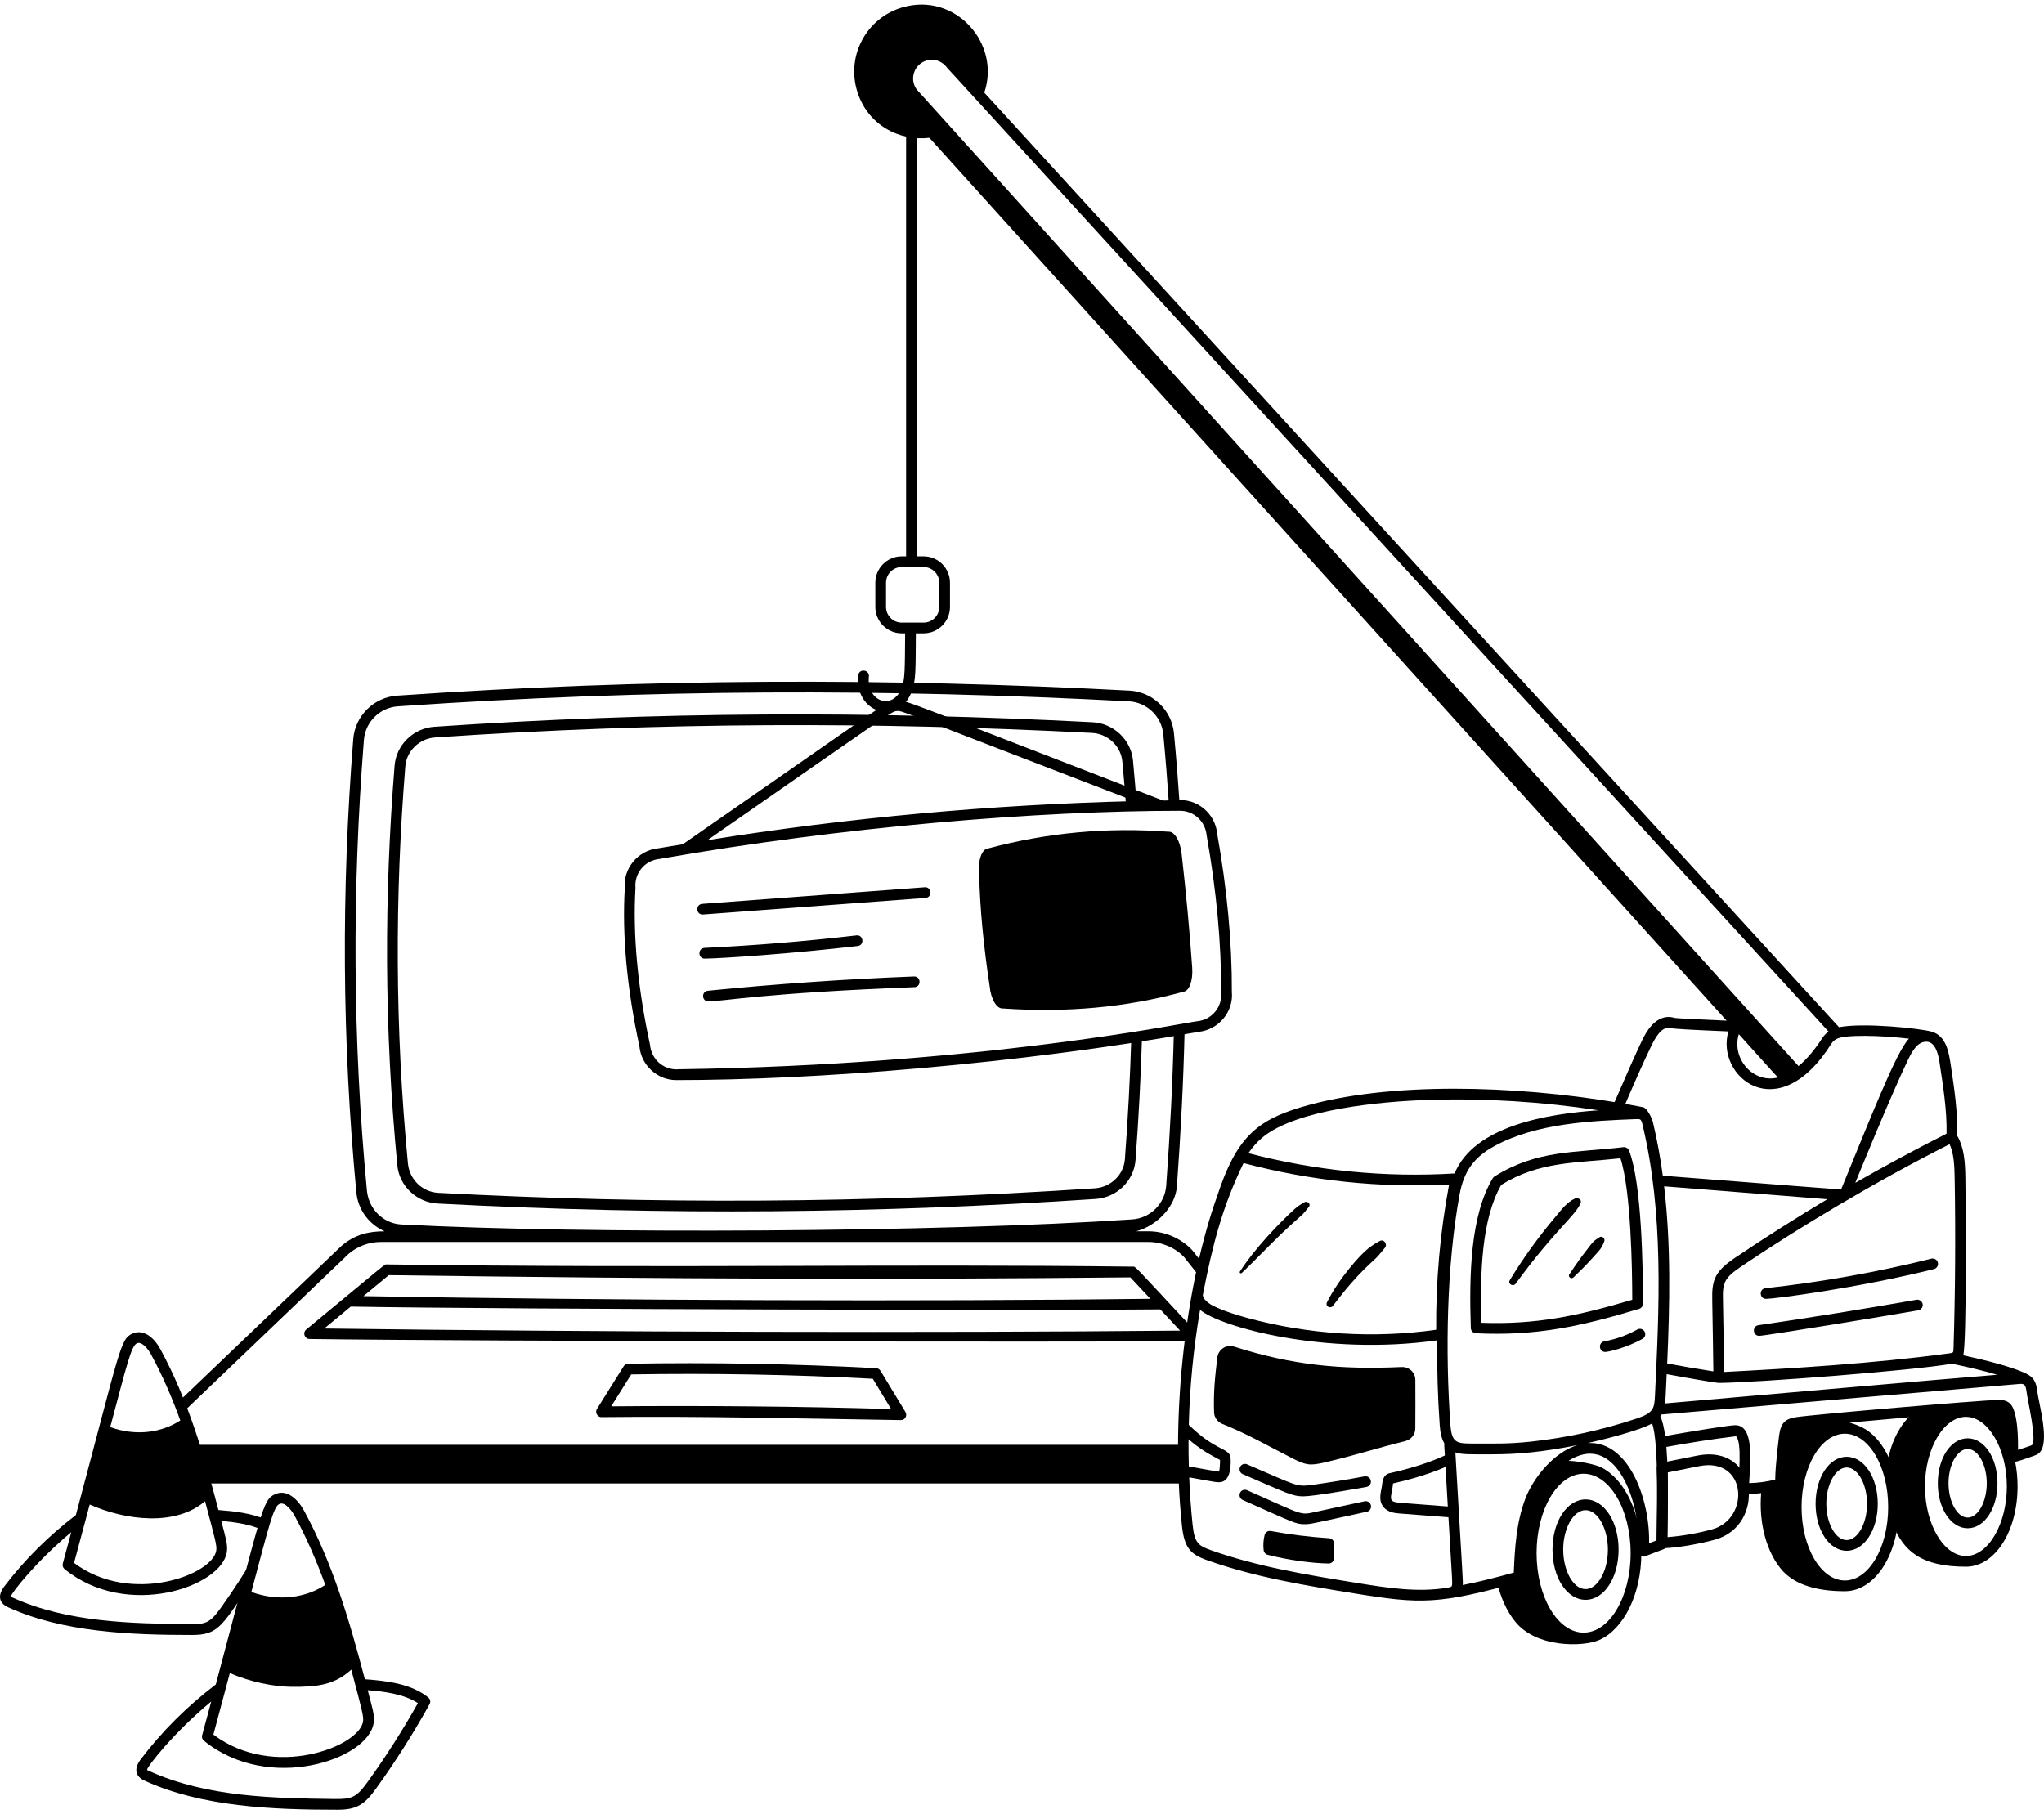 <svg height="348" viewBox="0 0 392 348" width="392" xmlns="http://www.w3.org/2000/svg"><g transform="translate(0 .878)"><path d="m216.967 198.153c-.236 7.746-.647 15.455-1.231 23.303-.222 2.982-2.691 5.386-5.741 5.589-44.475 2.957-84.708 3.046-125.931.876-3.029-.16-5.529-2.508-5.831-5.64-2.506-26.061-2.514-51.181-.505-76.16.238-2.96 2.699-5.347 5.728-5.552 43.714-2.966 84.335-3.005 125.966-.864 3.035.156 5.537 2.504 5.821 5.463.283 2.947.513 5.819.731 8.673.683-.018 1.369-.027 2.054-.043-.22-2.902-.456-5.825-.743-8.827-.38-3.963-3.715-7.11-7.758-7.317-42.716-2.206-83.536-2.032-126.212.866-4.035.275-7.317 3.471-7.637 7.436-2.009 24.947-2.024 50.198.525 76.7.382 3.959 3.713 7.103 7.748 7.315 44.679 2.352 84.891 1.866 126.175-.879 4.064-.271 7.354-3.489 7.651-7.483.593-7.967 1.012-15.836 1.248-23.787-.688.109-1.373.224-2.063.333z"/><path d="m228.556 253.73c-11.61-12.45-10.703-11.649-11.346-11.656-46.091-.562-87.52.347-142.996-.425-.554.006.739-.911-15.485 12.485-.735.605-.312 1.804.64 1.816 32.816.456 149.205.608 168.834.427.115-.883.224-1.765.353-2.648zm-153.993-10.024c55.121.764 96.393.885 142.216.425l3.842 4.113c-42.747.538-103.921.33-150.923-.515zm-12.374 10.229 5.08-4.199c30.088.56 138.99.751 155.247.536l3.805 4.074c-46.889.451-112.073.289-164.134-.409z"/><path d="m172.764 271.507c-19.153-.281-37.419-.794-57.397-.573-.743.049-1.33-.854-.881-1.572l5.127-8.183c.185-.294.505-.474.852-.48 15.795-.279 31.8.01 47.573.856.339.018.646.203.823.495l4.784 7.9c.415.681-.08 1.57-.88 1.558zm-1.857-2.112-3.522-5.816c-15.366-.813-30.946-1.094-46.329-.835l-3.834 6.12c16.557-.162 36.592 0 53.684.531z"/><path d="m37.251 276.251c.786 2.453 1.511 4.928 2.202 7.415h187.62c-.127-2.469-.181-4.942-.185-7.415z"/><path d="m228.622 238.887c-2.174-2.282-5.227-3.592-8.38-3.592h-2.342c3.902-1.039 7.522-4.684 7.807-8.604.737-10.139 1.26-20.118 1.488-30.246-.686.119-1.375.23-2.063.347-.232 9.903-.743 19.722-1.474 29.752-.25 3.452-3.046 6.231-6.5 6.465-36.814 2.492-105.354 2.841-140.189.977-3.43-.183-6.26-2.902-6.603-6.523-2.738-28.988-2.863-57.409-.573-86.434.271-3.425 3.058-6.186 6.486-6.422 48.562-3.354 93.587-3.413 140.23-.963 3.436.181 6.27 2.898 6.592 6.323.441 4.675.798 9.23 1.1 13.704.725-.008 0-.01 2.055-.029-.302-4.524-.665-9.131-1.11-13.87-.417-4.431-4.082-7.947-8.526-8.181-46.723-2.457-92.036-2.379-140.48.965-4.433.306-8.039 3.879-8.39 8.31-2.307 29.243-2.163 57.787.597 86.99.316 3.335 2.475 6.151 5.42 7.44-2.974 0-5.656.55-8.312 2.836l-31.176 29.825c.275.688.54 1.379.8 2.073l31.755-30.38c1.726-1.486 3.932-2.305 6.209-2.305h147.2c2.592 0 5.104 1.077 6.833 2.884l3.169 3.994c.181-.848.415-1.681.61-2.524z"/><path d="m233.443 159.082c-.365-3.928-3.865-6.834-7.703-6.471-.897.01-1.796.043-2.693.057-50.994-19.678-49.471-19.362-51.215-19.204-1.927.179-.41-.484-40.882 27.592-1.552.261-3.109.497-4.657.77-4.088.382-6.822 4.07-6.467 7.631-.538 9.033.41 19.28 2.799 30.338.345 3.707 3.475 6.498 7.06 6.498 26.476 0 65.79-3.068 100.134-9.248 3.906-.386 6.783-3.867 6.424-7.682.041-9.416-.907-19.633-2.802-30.281zm-61.422-23.574c1.03-.109.384-.068 45.592 17.275-27.422.665-54.92 3.175-81.944 7.493 35.993-25.027 35.266-24.669 36.354-24.768zm57.564 59.497c-2.241.232-41.317 8.382-99.361 9.209-2.65.252-5.266-1.605-5.572-4.731-2.368-10.997-3.302-21.058-2.779-30.059-.25-2.697 1.66-5.277 4.694-5.564 35.032-6.161 72.509-9.221 99.751-9.221 2.604 0 4.835 1.995 5.092 4.718 1.884 10.611 2.822 20.703 2.785 30.096.261 2.808-1.802 5.293-4.61 5.552z"/><path d="m226.923 189.35c-10.997 3.036-22.541 4.041-34.583 3.206-1.174.109-2.309-1.782-2.535-4.222-1.182-7.82-1.898-15.148-2.026-21.855-.226-2.44.542-4.509 1.716-4.618 11.424-3.052 22.954-4.093 34.583-3.206 1.174-.109 2.26 1.788 2.535 4.224.852 7.536 1.539 14.831 2.026 21.855.17 2.447-.542 4.507-1.716 4.616z"/><path d="m134.756 174.54c-1.307 0-1.379-1.951-.076-2.05l42.657-3.183c1.355-.115 1.506 1.946.152 2.046 0 0-42.71 3.185-42.735 3.185z"/><path d="m135.158 182.99c-1.326.012-1.373-1.989-.047-2.052 9.689-.466 19.494-1.275 29.14-2.399 1.348-.164 1.589 1.882.238 2.038-12.294 1.435-25.965 2.381-29.331 2.414z"/><path d="m135.86 191.201c-1.293 0-1.388-1.919-.101-2.048 13.084-1.309 26.383-2.231 39.529-2.738 1.367-.043 1.429 1.997.08 2.05-28.76 1.11-36.914 2.736-39.508 2.736z"/><path d="m307.108 280.581c-.848-.427-4.388-1.433-8.023-1.274-6.89 5.521-7.413 13.544-7.777 22.238-1.506.421-2.875.79-4.177 1.129.651 2.795 1.777 5.383 3.407 7.434 4.078 5.131 13.111 4.934 16.2 3.559 4.636-2.065 8.041-8.737 8.041-16.628 0-7.682-3.226-14.209-7.672-16.454zm-3.401 31.689c-4.973 0-9.02-6.834-9.02-15.235s4.047-15.235 9.02-15.235c4.973 0 9.02 6.834 9.02 15.235s-4.047 15.235-9.02 15.235z"/><path d="m304.08 305.979c-3.555 0-6.34-4.228-6.34-9.626 0-5.398 2.785-9.626 6.34-9.626s6.338 4.228 6.338 9.626-2.783 9.626-6.338 9.626zm0-17.199c-2.323 0-4.287 3.469-4.287 7.573s1.964 7.573 4.287 7.573c2.323 0 4.285-3.468 4.285-7.573s-1.964-7.573-4.285-7.573z"/><path d="m380.69 269.894c-.454-.273-1.225-.614-2.192-.928-2.962.218-6.966.538-11.204.889-3.044 2.307-4.862 6.317-5.457 10.656 1.178 3.214 1.595 7.011 1.108 10.781 2.024 5.367 5.539 8.337 14.081 8.337 5.554 0 9.905-6.765 9.905-15.399 0-6.611-2.553-12.117-6.243-14.336zm-3.664 27.683c-4.257 0-7.854-6.112-7.854-13.347s3.596-13.347 7.854-13.347 7.852 6.112 7.852 13.347-3.596 13.347-7.852 13.347z"/><path d="m377.357 292.253c-3.208 0-5.722-3.789-5.722-8.626s2.514-8.626 5.722-8.626c3.208 0 5.722 3.789 5.722 8.626s-2.514 8.626-5.722 8.626zm0-15.2c-1.989 0-3.67 3.011-3.67 6.574s1.681 6.574 3.67 6.574c1.989 0 3.67-3.011 3.67-6.574s-1.681-6.574-3.67-6.574z"/><path d="m358.432 273.712c-2.442-1.851-9.655-3.994-14.184-1.067-.731.472-1.381 1.059-1.991 1.695-.088.546-.965 9.386-.829 9.386-1.162.334-2.352.552-3.551.704-.72 5.539.443 11.563 3.571 15.5 2.82 3.549 7.832 4.4 12.364 4.4 5.808 0 10.358-7.087 10.358-16.132 0-6.443-2.309-11.886-5.738-14.482v-.004zm-4.62 28.563c-4.579 0-8.306-6.317-8.306-14.079s3.725-14.079 8.306-14.079 8.306 6.315 8.306 14.079-3.725 14.079-8.306 14.079z"/><path d="m354.159 296.575c-3.341 0-5.96-3.959-5.96-9.014s2.619-9.014 5.96-9.014 5.96 3.959 5.96 9.014-2.619 9.014-5.96 9.014zm0-15.976c-2.118 0-3.908 3.187-3.908 6.962s1.79 6.962 3.908 6.962 3.908-3.187 3.908-6.962-1.79-6.962-3.908-6.962z"/><path d="m318.732 296.093c-.568.006-1.03-.466-1.026-1.034.037-4.776.195-9.531.033-14.313-.019-.503.332-.942.825-1.041l6.898-1.373c11.826-2.356 13.259 13.408 3.43 16.111-3.602.989-7.842 1.621-10.157 1.65zm1.084-14.545c.111 4.218-.002 8.439-.045 12.417 2.943-.24 5.823-.745 8.577-1.5 7.352-2.024 6.703-13.94-2.483-12.119l-6.046 1.203z"/><path d="m338.696 248.254c-1.287 0-1.39-1.907-.111-2.046 10.687-1.168 21.392-3.072 31.816-5.661.546-.131 1.106.197 1.244.749.136.55-.199 1.108-.749 1.244-14.921 3.705-30.712 5.714-32.2 5.714z"/><path d="m337.383 255.345c-1.264 0-1.398-1.857-.148-2.042 10.085-1.474 20.282-3.115 30.31-4.878.556-.094 1.09.275 1.188.833.096.558-.275 1.09-.833 1.188-5.981 1.051-29.38 4.897-30.517 4.897z"/><path d="m283.052 254.852c-.534-.027-.958-.458-.977-.991-.332-10.19-.092-21.573 4.203-28.74.084-.139.197-.256.335-.343 8.203-5.137 15.385-4.515 24.727-5.617.449-.053.903.209 1.073.64 2.457 6.198 2.689 22.617 2.674 29.388 0 .453-.298.852-.731.981-11.253 3.378-19.758 5.24-31.305 4.681zm1.045-2.009c10.379.371 18.328-1.264 28.941-4.419-.006-5.716-.226-20.836-2.266-27.133-8.706.95-15.457.548-22.855 5.094-3.776 6.512-4.092 16.92-3.82 26.457z"/><path d="m177.128 105.831h-1.301v-81.248c0-.566-.46-1.026-1.026-1.026s-1.026.46-1.026 1.026v81.248h-.848c-2.787 0-5.055 2.268-5.055 5.057v4.655c0 2.787 2.268 5.057 5.055 5.057h.661c-.055 7.044-.018 8.848-.685 10.521-1.753 4.392-6.777 2.52-6.268-2.241.144-1.342-1.896-1.582-2.04-.218-.761 7.128 7.584 9.813 10.215 3.22.878-2.196.778-4.427.833-11.282h1.486c2.787 0 5.057-2.268 5.057-5.057v-4.655c0-2.787-2.268-5.057-5.057-5.057zm3.005 9.71c0 1.656-1.348 3.005-3.005 3.005h-4.199c-1.656 0-3.003-1.348-3.003-3.005v-4.655c0-1.656 1.346-3.005 3.003-3.005h4.199c1.656 0 3.005 1.348 3.005 3.005z"/><path d="m307.861 258.436c-1.244 0-1.406-1.814-.181-2.036 2.223-.402 4.353-1.166 6.327-2.268.495-.277 1.121-.101 1.396.396.277.495.099 1.119-.396 1.396-3.025 1.689-6.502 2.512-7.146 2.512z"/><path d="m271.433 263.77c-.018-1.416-1.219-2.504-2.633-2.44-11.799.536-20.971-.361-32.136-3.92-1.48-.472-3.021.552-3.206 2.095-.439 3.664-.757 6.621-.622 10.529.033.983.677 1.839 1.588 2.206 4.957 2.001 8.353 4.016 13.396 6.586 2.641 1.346 3.409 1.457 6.204.809 5.804-1.35 10.01-2.746 15.489-4.105 1.114-.277 1.911-1.264 1.917-2.414.012-2.473.039-6.65.006-9.344z"/><path d="m390.716 265.966c-.281-2.424-1.209-2.988-2.76-3.659-2.572-1.115-6.822-2.215-11.454-3.226.702-2.139.484-30.25.417-34.111-.053-3.001-.224-5.681-1.574-8.025.125-4.503-.536-8.953-1.186-13.256-.388-2.57-.837-5.874-3.707-6.685-2.225-.638-13.1-1.771-17.766-.854l-163.916-179.262c3.208-9.441-5.562-19.346-15.752-16.339-6.802 2.011-10.679 9.143-8.667 15.945 1.948 6.582 8.103 9.749 13.889 9.059l152.891 169.339c-4.571-.197-9.447-.419-10.026-.54-3.604-1.022-5.58 3.079-6.231 4.423-1.032 2.139-3.146 6.896-5.23 11.736-18.638-3.087-43.18-4.074-60.092.971-8.669 2.586-12.483 5.995-16.111 17.018-5.796 16.165-9.088 41.169-6.767 63.263.447 4.269 1.654 5.49 4.782 6.605 9.24 3.298 19.024 4.881 28.485 6.414 12.513 2.024 16.005 2.12 31.642-2.243.429-.119.731-.501.749-.944.199-4.782.406-9.724 2.095-14.219 1.476-3.924 5.351-8.474 9.283-9.295 7.226-1.507 11.149 10.498 10.414 18.494-.07.764.688 1.324 1.39 1.053l3.581-1.377c.394-.152.655-.53.659-.95.027-3.781.345-12.464-.179-18.646 4.394-.792 8.829-1.515 13.361-2.05 1.225 1.153.458 8.097.462 9.26.004 1.188.686 1.812 1.792 1.812 1.921 0 4.296-.318 6.52-.958.491-.142.803-.62.733-1.125.016-.913.683-8.129.809-8.987.191-1.334.343-1.437 1.494-1.621 1.714-.271 38.704-3.76 39.324-3.159.683.673 1.045 5.414.874 7.889-.017.252-.07 1.016.56 1.498.776.595 1.219.287 4.513-.835.302-.103.716-.244 1.075-.573 2.124-1.946-.107-9.492-.38-11.834l.004-.004zm-62.339-17.386c.058 2.046.214 13.548.214 13.585-3.356-.519-6.291-1.037-8.858-1.523.497-11.249.743-22.683-.587-33.975l31.295 2.473c-5.449 3.249-12.046 7.417-17.622 11.184-3.887 2.627-4.554 4.189-4.441 8.257zm-8.739 14.116c4.922.913 9.595 1.691 10.007 1.687 7.368-.07 37.43-2.389 44.683-3.688 3.118.646 6.075 1.34 8.696 2.12-6.401.476-60.32 5.203-63.71 5.496.127-.921.121-1.33.324-5.615zm55.226-37.69c.191 10.857.119 21.864-.213 32.717-.025.885-.031.876-.856.987-14.591 1.962-29.856 2.877-43.145 3.567-.002-.121-.16-11.701-.218-13.757-.094-3.325.203-4.244 3.536-6.498 10.818-7.311 25.458-16.124 39.925-23.434.817 1.814.93 3.996.971 6.418zm-5.262-26.068c1.552.142 2.116 2.336 2.348 3.875.704 4.684 1.449 9.189 1.361 13.753-5.71 2.88-12.337 6.467-17.501 9.429.094-.238 6.717-16.557 10.09-23.547.796-1.65 1.861-3.657 3.702-3.51zm-193.814-182.673c-1.086-1.509-.821-3.631.599-4.829 1.48-1.248 3.857-1.199 5.269.704l169.031 184.851c-.476.351-.897.751-1.209 1.244-1.217 1.929-2.8 3.902-4.548 5.377zm165.24 189.514c-4.762 1.254-8.996-3.586-7.557-8.296 7.428 8.226 7.027 7.875 7.557 8.296zm-24.306-6.114c1.299-2.693 2.483-3.715 3.824-3.341.562.16 3.15.3 10.929.634-2.531 8.509 9.406 18.759 19.738 2.372.234-.371.546-.665.954-.901 1.582-.915 8.71-.71 13.934-.074-2.45 2.44-7.633 15.892-13.018 28.931-1.502-.121-20.733-1.589-34.189-2.652-.464-3.425-1.075-6.839-1.884-10.225-.236-.987-1.184-2.773-1.89-2.912-1.106-.222-2.247-.435-3.409-.642 1.654-3.877 3.427-7.91 5.012-11.19zm-74.621 17.642c6.471-5.41 22.759-6.937 31.964-7.216 10.851-.335 21.749.351 32.491 1.993-9.856.688-23.822 2.986-27.596 12.115-13.339.811-26.632-.509-39.548-3.889.77-1.104 1.644-2.128 2.689-3.003zm-3.614 4.903c12.873 3.415 26.123 4.794 39.422 4.107-1.722 9.17-2.555 18.533-2.481 27.863-11.98 1.695-24.446.923-36.116-2.243-2.391-.649-4.166-1.244-5.759-1.931-1.123-.484-2.633-1.242-2.882-2.438 1.845-9.618 3.762-17.012 7.816-25.357zm-10.549 52.972c2.488 2.149 4.207 2.982 6.036 3.973.027.704-.072 2.001-.197 2.225-.228.043-4.48-.757-5.786-.985-.047-1.736-.066-3.475-.053-5.213zm50.423 28.235c-.129.131-.548.203-.747.236-5.739.973-11.639.019-17.345-.903-9.371-1.517-19.063-3.085-28.124-6.319-2.362-.846-3.064-1.398-3.432-4.887-.316-3.005-.519-6.026-.646-9.051 4.844.846 5.683 1.18 6.576.745 1.728-.843 1.35-4.575 1.344-4.612-.306-1.798-2.982-1.231-8-6.215.191-7.387.907-14.773 2.163-22.059 3.744 3.239 23.876 8.891 45.463 5.86-.029 5.468.113 10.966.507 16.39.111 1.537.429 2.633.899 3.428-.064.277-.055.008.076 2.266-2.697 1.268-6.592 2.524-10.617 3.405-.833.183-1.305.893-1.406 2.135-.094 1.166-.852 2.818.166 4.228.85 1.178 2.383 1.295 3.206 1.359l9.343.718c.745 12.782.85 13.0.579 13.275zm-1.141-22.917.441 7.575-9.063-.696c-2.003-.154-2.003-.55-1.675-2.169.236-1.162.174-1.24.232-1.554 2.036-.454 6.356-1.529 10.065-3.157zm15.286 6.147c-1.714 4.56-1.993 9.4-2.192 14.108-2.884.803-6.42 1.743-9.788 2.389.061-.731.047-.345-1.414-25.431 1.305.429 2.721.363 7.005.363 4.84 0 9.562-.402 16.395-1.765-4.48 1.369-8.448 6.192-10.005 10.336zm.975-10.997c-4.591.493-7.555.332-10.568.355-3.442.021-4.489.033-4.747-3.549-1.002-13.819-.743-30.607 1.757-44.235.813-4.429 2.734-7.107 6.635-9.246 8.099-4.443 18.66-4.86 27.149-5.197.913-.039 1.036-.035 1.307 1.108 4.064 17.029 3.204 34.821 2.37 52.028-.117 2.412-.31 3.226-3.571 4.316-6.58 2.194-13.421 3.68-20.331 4.421zm24.229 18.925-1.447.556c.197-8.323-3.846-19.644-11.734-19.223 2.697-.595 9.944-2.389 12.304-3.764 1.367 3.561.915 18.543.876 22.431zm72.002-18.293c-.205.172-2.494.866-2.699.936.037-1.88.006-7.413-1.519-8.881-.741-.714-1.784-.702-2.334-.692-3.282.043-35.5 2.791-38.735 3.304-1.989.316-2.871 1.043-3.204 3.352-.01.072-.762 5.81-.766 8.62-1.597.404-3.245.634-5.0.681.133-3.446 1.155-11.116-2.648-11.116-1.153 0-8.156 1.139-13.46 2.075-.218-1.603-.513-2.933-.928-3.77.082-.111.138-.238.207-.357l68.443-5.839c1.102-.096 1.41-.062 1.605 1.607.168 1.447 1.993 9.09 1.032 10.079z"/><path d="m254.891 294.166c-3.74-.24-7.502-.704-11.182-1.381-.536-.105-1.059.242-1.184.774-.242 1.026-.3 1.956-.179 2.921.051.417.353.761.759.866 3.852 1.006 8.626 1.64 11.713 1.671.558.006 1.024-.451 1.026-1.024l.006-2.802c0-.542-.421-.989-.96-1.024z"/><path d="m249.988 286.133c-2.141 0-3.066-.556-11.641-4.253-.519-.224-.761-.827-.538-1.348.224-.519.827-.759 1.348-.538 9.841 4.205 9.384 4.378 12.76 3.904 3.261-.462 6.551-.995 9.782-1.593.562-.105 1.092.267 1.196.823.103.556-.265 1.092-.823 1.197-1.917.353-10.135 1.808-12.084 1.808z"/><path d="m250.183 291.477c-1.745 0-2.13-.337-11.853-4.645-.517-.23-.751-.835-.521-1.355.228-.517.835-.751 1.355-.521 10.986 4.864 10.09 4.817 13.111 4.162l9.427-2.038c.548-.119 1.1.232 1.219.786.119.554-.232 1.1-.786 1.219-10.845 2.35-10.781 2.391-11.949 2.391z"/><path d="m238.143 243.293c3.549-3.374 5.816-5.952 9.722-9.499 1.872-1.699 1.882-1.523 3.177-3.23.398-.525-.353-1.139-.856-.856-.694.39-1.318.784-1.911 1.322-3.027 2.746-7.762 7.725-10.486 11.99-.14.22.172.443.353.273z"/><path d="m255.66 249.565c4.93-6.596 7.842-8.587 8.655-9.568.419-.505.831-1.012 1.262-1.506.601-.692-.156-1.808-1.01-1.309-1.328.774-2.662 1.387-5.763 5.209-1.652 2.036-3.107 4.16-4.306 6.494-.404.788.653 1.363 1.164.679z"/><path d="m290.691 245.327c7.563-10.369 11.417-12.957 12.448-15.459.279-.677-.587-1.092-1.106-.852-1.543.714-2.563 2.116-3.633 3.386-3.606 4.292-6.313 8.095-8.844 12.259-.449.739.647 1.332 1.135.663z"/><path d="m301.751 244.151c2.658-2.604 2.239-2.175 4.632-4.809.868-.954.967-1.351 1.252-2.005.318-.727-.429-1.217-.899-.899-.813.546-1.038.618-1.802 1.617-2.194 2.865-1.89 2.432-3.963 5.494-.322.476.386.989.78.601z"/><path d="m377.423 269.221s3.087.866 5.201 3.467c2.114 2.6 3.142 5.634 3.142 5.634.082-9.817-.365-9.644-3.142-9.533-1.355.053-5.201.433-5.201.433z"/><path d="m47.277 303.978c.694-2.633 1.279-4.856 1.781-6.734-2.122 3.514-4.339 6.982-6.726 10.303-2.061 2.865-2.89 3.157-6.075 3.114-10.902-.144-23.26-.306-33.832-5.108-.084-.037-.337-.152-.369-.16-.006-.566 4.878-6.791 11.61-12.39l-1.624 6.024c-.107.39.029.809.343 1.063 11.929 9.706 30.18 3.384 31.123-3.294.207-1.467-.259-2.789-1.069-5.936 2.563.197 5.578.63 7.9 1.738.222-.77.425-1.447.608-2.024-2.713-1.217-6.073-1.593-9.053-1.818-2.744-10.49-5.851-21.119-11.116-30.804-1.463-2.693-3.516-3.859-5.34-3.056-2.405 1.057-2.278 2.607-10.894 34.833-5.131 3.902-9.87 8.583-13.737 13.708-1.217 1.611-1.131 3.122.77 3.984 10.488 4.764 23.299 5.299 35.301 5.299 4.729 0 5.677-1.624 10.4-8.741zm-21.01-47.207c.844-.371 2.001.856 2.709 2.159 2.204 4.056 4.027 8.298 5.603 12.637-3.434 2.268-8.355 3.12-13.439 1.283 3.249-12.203 4.041-15.602 5.127-16.078zm-9.068 30.93c7.011 3.095 16.536 4.183 22.125-.636 1.991 7.446 2.284 8.519 2.155 9.443-.665 4.714-16.446 10.56-27.274 2.397 1.014-3.752 2.007-7.481 2.997-11.202z"/><path d="m82.126 324.703c-3.296-2.643-7.939-3.175-12.152-3.491-2.882-11.005-6.135-22.158-11.656-32.319-1.192-2.192-3.271-4.181-5.535-3.183-2.51 1.104-2.426 2.918-11.399 36.508-5.383 4.09-10.352 9-14.406 14.373-1.256 1.667-1.17 3.218.786 4.101 10.991 4.991 24.419 5.552 36.994 5.552 3.729 0 5.193-1.038 7.424-4.146 3.694-5.137 7.128-10.553 10.2-16.095.242-.437.133-.985-.257-1.299zm-28.518-37.115c1.061-.468 2.362 1.289 2.904 2.284 2.311 4.253 4.22 8.698 5.874 13.244-3.635 2.418-8.86 3.29-14.18 1.357 3.475-13.049 4.24-16.374 5.402-16.887zm2.198 35.079c5.123.055 8.386-.394 11.559-3.292 2.102 7.863 2.397 8.985 2.262 9.925-.688 4.846-17.187 11.239-28.703 2.526 1.067-3.949 2.114-7.873 3.155-11.791 3.941 1.716 8.427 2.594 11.727 2.631zm14.708 18.231c-2.167 3.017-3.058 3.331-6.41 3.284-11.434-.15-24.395-.32-35.494-5.363-.244-.111-.388-.191-.413-.207-.041-.587 5.172-7.22 12.311-13.131l-1.74 6.467c-.107.39.029.809.343 1.063 12.392 10.085 31.552 3.624 32.551-3.421.216-1.513-.25-2.834-1.141-6.274 3.177.24 6.988.747 9.624 2.481-2.921 5.197-6.157 10.272-9.63 15.101z"/></g></svg>
